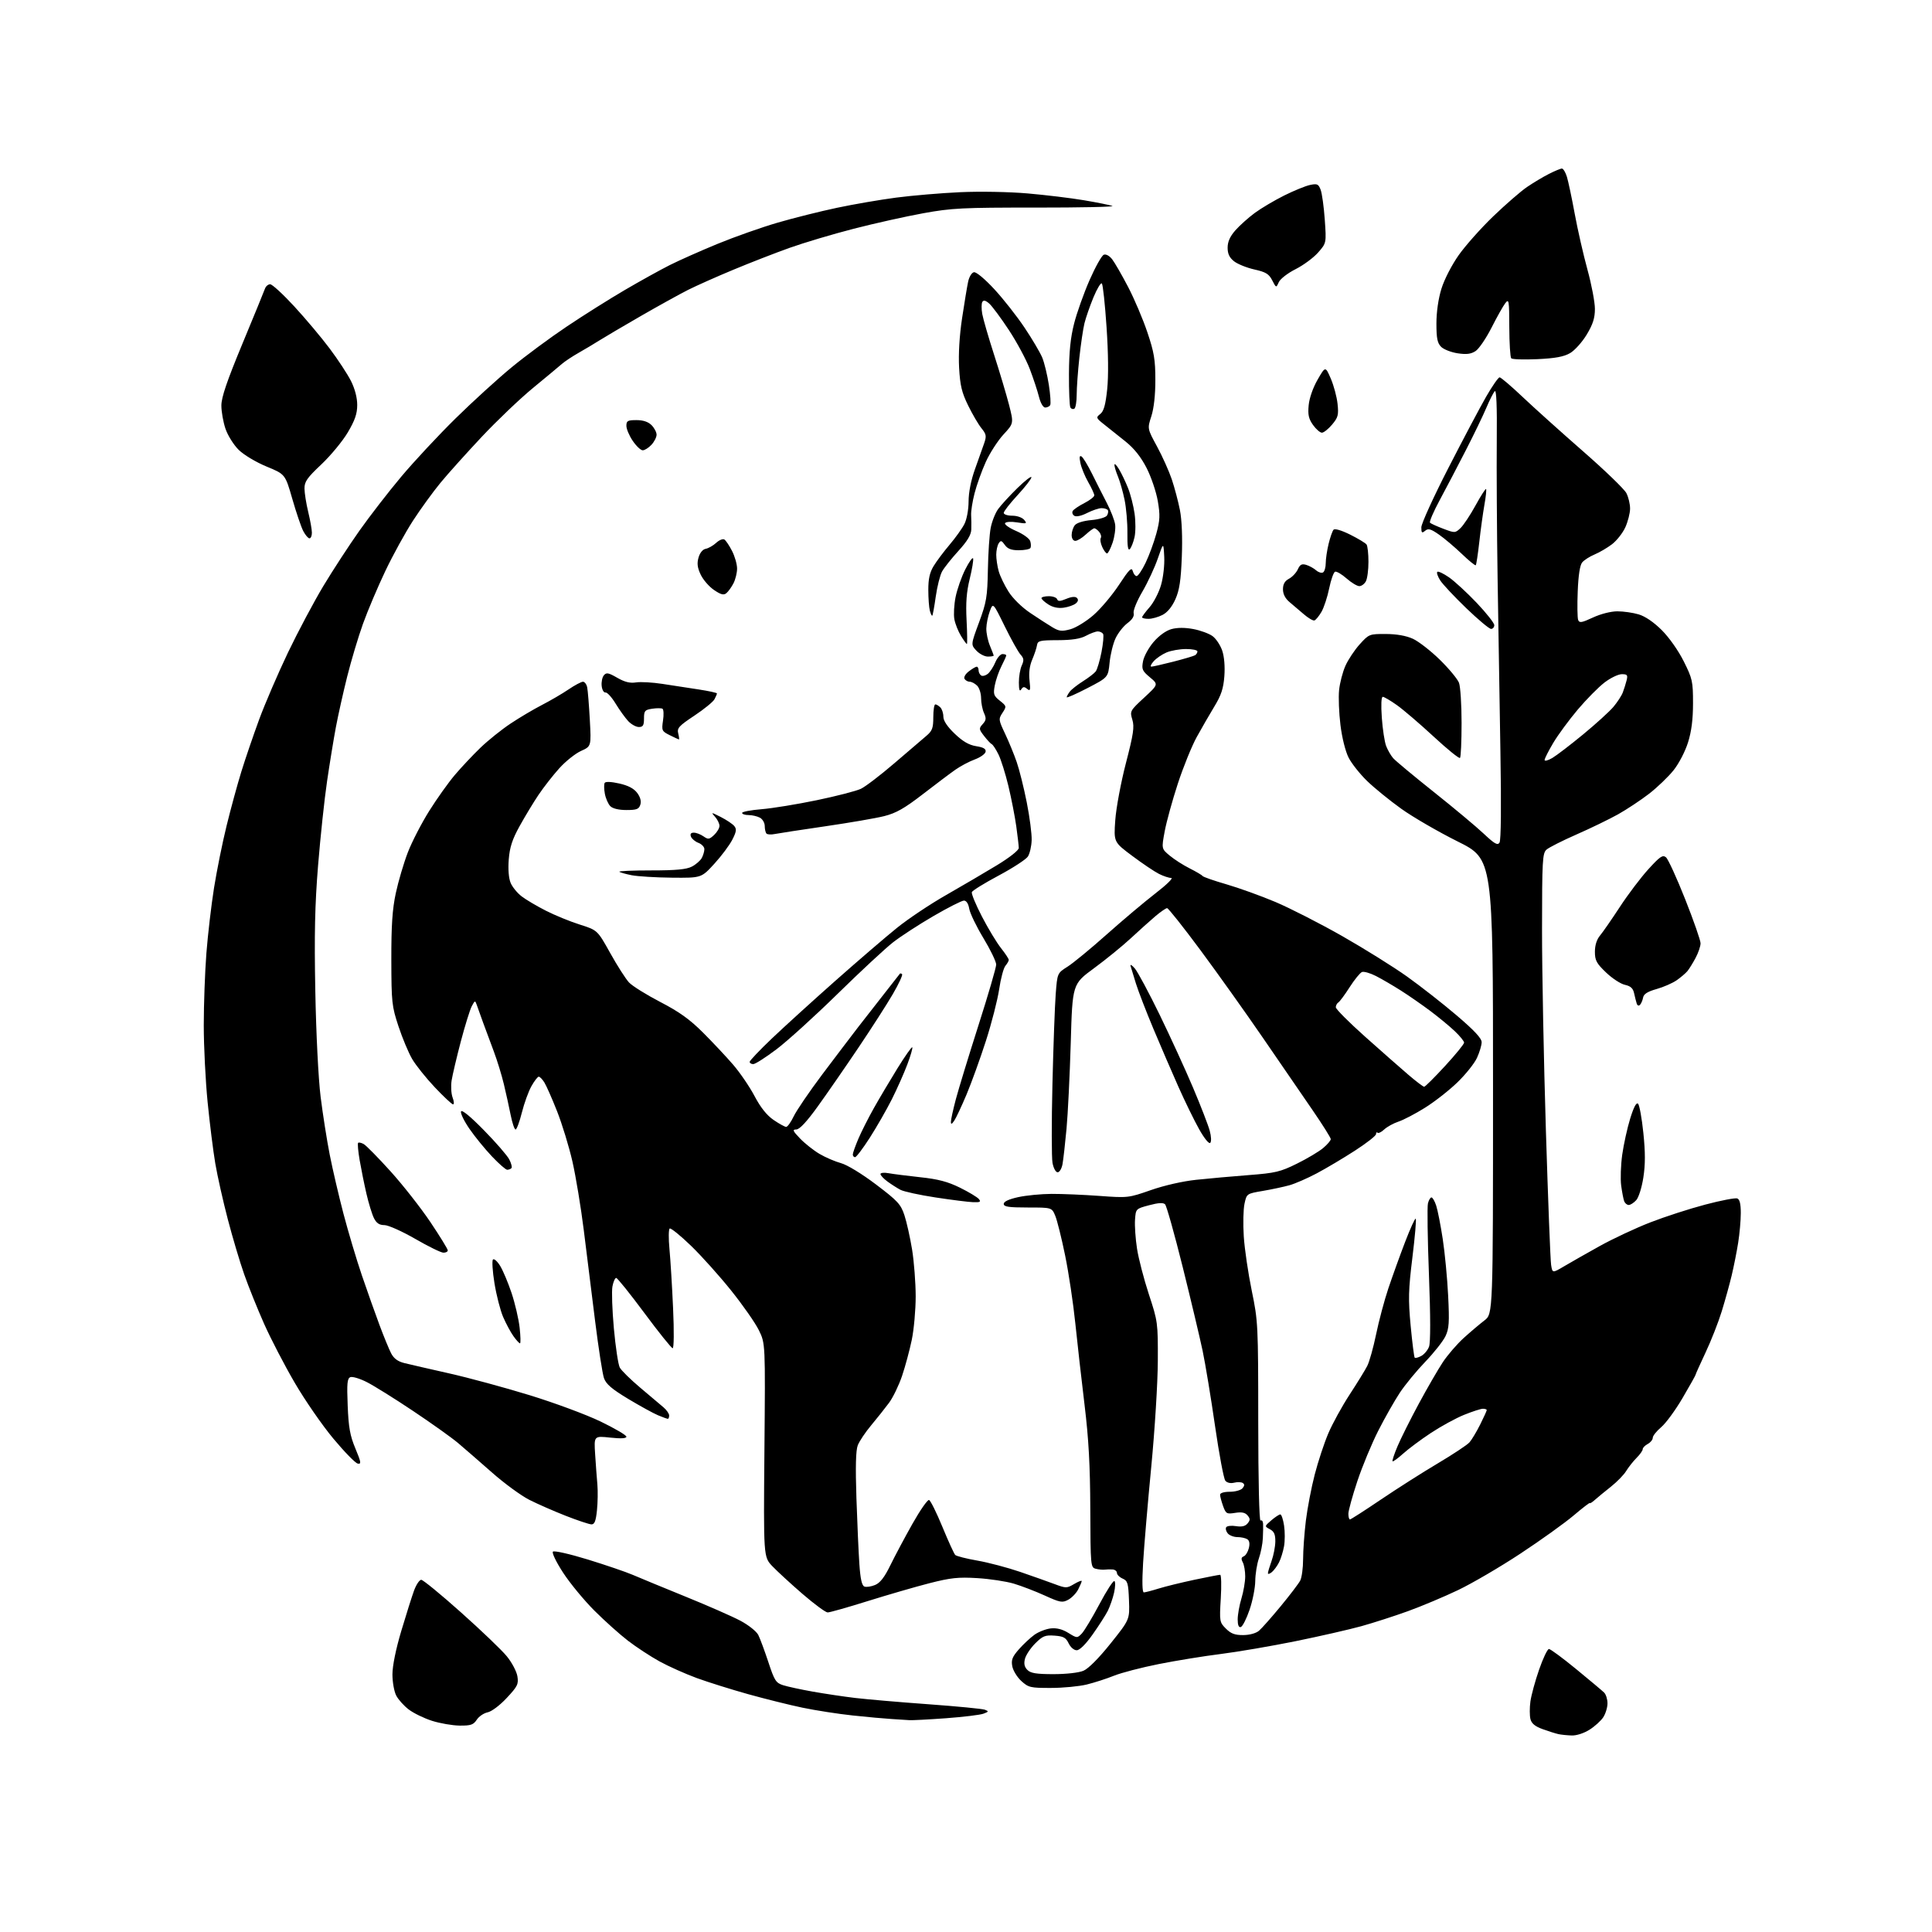 <?xml version="1.0" encoding="UTF-8" standalone="no"?>
<svg 
  version="1.1" 
  xmlns="http://www.w3.org/2000/svg" 
  xmlns:xlink="http://www.w3.org/1999/xlink" 
  xmlns:svg="http://www.w3.org/2000/svg"
  xmlns:rdf="http://www.w3.org/1999/02/22-rdf-syntax-ns#"
  xmlns:cc="http://creativecommons.org/ns#"
  xmlns:dc="http://purl.org/dc/elements/1.1/"
  viewBox="0 0 768 768"
  width="768"
  height="768"
>
<style>svg {background-color: white; }</style>"
<path stroke="none" fill="black" fill-rule="evenodd" d="M624.77,689.88C622.97,689.82 620.60,689.58 619.50,689.34C618.40,689.10 615.59,688.22 613.25,687.37C610.20,686.27 608.82,685.13 608.37,683.35C608.03,681.98 608.02,678.84 608.36,676.37C608.70,673.90 610.25,668.19 611.82,663.69C613.38,659.19 615.14,655.50 615.73,655.50C616.32,655.50 621.20,659.10 626.56,663.50C631.92,667.90 636.92,672.09 637.66,672.82C638.40,673.55 639.00,675.48 639.00,677.11C639.00,678.74 638.24,681.23 637.32,682.64C636.39,684.05 633.93,686.28 631.84,687.60C629.63,688.99 626.67,689.95 624.77,689.88zM182.73,685.95C179.85,685.92 174.90,685.06 171.73,684.05C168.55,683.03 164.39,681.01 162.48,679.55C160.56,678.09 158.32,675.59 157.50,674.00C156.67,672.40 156.00,668.63 156.00,665.61C156.00,662.23 157.35,655.58 159.52,648.31C161.46,641.81 163.74,634.59 164.60,632.25C165.46,629.91 166.74,628.00 167.45,628.00C168.16,628.00 175.28,633.83 183.27,640.97C191.27,648.10 199.45,655.93 201.45,658.38C203.46,660.82 205.35,664.40 205.67,666.33C206.18,669.48 205.75,670.35 201.42,674.98C198.69,677.91 195.41,680.37 193.84,680.68C192.32,680.99 190.37,682.31 189.52,683.62C188.19,685.64 187.16,685.99 182.73,685.95zM361.50,683.79C360.40,683.71 357.25,683.51 354.50,683.34C351.75,683.18 344.77,682.55 339.00,681.93C333.23,681.32 324.23,679.92 319.00,678.83C313.77,677.74 304.04,675.31 297.36,673.45C290.68,671.58 281.52,668.71 276.99,667.06C272.47,665.40 265.81,662.43 262.20,660.45C258.59,658.46 252.94,654.76 249.64,652.22C246.33,649.68 240.30,644.27 236.23,640.20C232.16,636.12 226.60,629.39 223.88,625.22C221.14,621.02 219.32,617.28 219.80,616.80C220.28,616.32 226.43,617.71 233.66,619.93C240.80,622.13 248.87,624.88 251.58,626.05C254.28,627.22 263.70,631.10 272.50,634.68C281.30,638.25 291.12,642.56 294.31,644.26C297.55,645.98 300.70,648.49 301.43,649.92C302.14,651.34 303.94,656.19 305.43,660.69C307.86,668.09 308.44,668.99 311.31,669.90C313.07,670.46 318.32,671.60 323.00,672.43C327.68,673.27 335.32,674.41 340.00,674.97C344.68,675.52 357.78,676.65 369.12,677.47C380.46,678.29 390.54,679.27 391.53,679.65C393.11,680.26 393.04,680.44 390.93,681.22C389.61,681.71 382.90,682.52 376.02,683.03C369.13,683.53 362.60,683.87 361.50,683.79zM417.77,670.98C409.63,671.00 408.83,670.81 406.01,668.25C404.35,666.74 402.73,664.10 402.40,662.39C401.92,659.85 402.39,658.62 405.02,655.63C406.79,653.62 409.58,651.01 411.23,649.83C412.88,648.66 415.79,647.53 417.70,647.32C420.03,647.06 422.30,647.64 424.67,649.10C428.10,651.23 428.21,651.23 430.00,649.39C431.01,648.35 434.16,643.11 437.01,637.75C439.85,632.38 442.54,628.22 442.99,628.49C443.43,628.76 443.37,630.84 442.87,633.10C442.36,635.36 441.22,638.63 440.35,640.36C439.47,642.08 436.76,646.31 434.32,649.75C431.55,653.66 429.19,656.00 428.00,656.00C426.92,656.00 425.55,654.82 424.80,653.25C423.71,650.98 422.74,650.45 419.20,650.19C415.46,649.92 414.49,650.31 411.52,653.28C409.65,655.15 407.81,657.92 407.43,659.43C406.94,661.36 407.23,662.66 408.41,663.83C409.70,665.13 411.99,665.50 418.78,665.50C423.84,665.50 428.84,664.94 430.69,664.15C432.65,663.33 436.81,659.15 441.48,653.30C449.08,643.80 449.08,643.80 448.79,636.15C448.53,629.32 448.26,628.39 446.25,627.51C445.01,626.97 444.00,625.96 444.00,625.26C444.00,624.57 443.21,623.95 442.25,623.88C441.29,623.82 439.88,623.85 439.12,623.96C438.35,624.06 436.78,623.91 435.62,623.62C433.54,623.10 433.50,622.64 433.41,599.79C433.34,582.46 432.76,571.89 431.13,558.50C429.93,548.60 428.27,533.98 427.45,526.00C426.63,518.02 424.81,505.89 423.40,499.04C422.00,492.18 420.23,485.10 419.48,483.29C418.10,480.00 418.10,480.00 408.55,480.00C400.94,480.00 399.00,479.71 399.00,478.57C399.00,477.64 401.02,476.70 404.75,475.88C407.91,475.19 413.88,474.61 418.00,474.59C422.12,474.57 430.68,474.93 437.00,475.39C448.34,476.22 448.63,476.18 457.50,473.08C462.80,471.23 470.20,469.54 475.50,468.99C480.45,468.46 489.83,467.62 496.35,467.12C506.99,466.30 508.95,465.84 515.57,462.56C519.62,460.56 524.31,457.77 525.97,456.37C527.64,454.97 529.00,453.37 529.00,452.82C529.00,452.27 525.70,447.02 521.67,441.16C517.64,435.30 508.79,422.40 501.99,412.50C495.20,402.60 484.05,386.96 477.23,377.75C470.40,368.54 464.42,361.00 463.94,361.00C463.46,361.00 461.37,362.44 459.28,364.21C457.20,365.97 452.80,369.92 449.50,372.99C446.20,376.05 439.63,381.40 434.91,384.87C426.31,391.18 426.31,391.18 425.64,414.53C425.26,427.38 424.51,442.75 423.96,448.69C423.41,454.64 422.69,460.96 422.37,462.75C422.04,464.54 421.17,466.00 420.43,466.00C419.67,466.00 418.79,464.38 418.39,462.28C418.01,460.23 417.99,446.16 418.36,431.03C418.72,415.89 419.31,399.75 419.66,395.17C420.30,386.84 420.30,386.84 424.36,384.27C426.60,382.86 433.62,377.08 439.96,371.43C446.31,365.77 455.05,358.42 459.38,355.07C463.72,351.73 466.51,349.00 465.58,349.00C464.66,349.00 462.46,348.27 460.70,347.38C458.94,346.50 454.17,343.29 450.11,340.25C442.72,334.74 442.72,334.74 443.34,326.00C443.68,321.20 445.58,311.02 447.56,303.38C450.58,291.73 450.99,288.95 450.12,286.07C449.10,282.71 449.20,282.52 454.79,277.35C460.50,272.07 460.50,272.07 457.10,269.23C454.06,266.69 453.77,266.02 454.37,262.86C454.73,260.91 456.62,257.47 458.56,255.20C460.72,252.68 463.49,250.68 465.67,250.08C467.98,249.44 471.04,249.43 474.37,250.06C477.19,250.59 480.62,251.85 482.00,252.86C483.38,253.86 485.10,256.45 485.84,258.60C486.66,261.00 486.99,264.92 486.70,268.80C486.33,273.70 485.45,276.37 482.75,280.80C480.85,283.94 477.68,289.43 475.71,293.00C473.75,296.57 470.37,304.90 468.21,311.50C466.05,318.10 463.70,326.62 462.99,330.44C461.70,337.39 461.70,337.39 464.98,340.12C466.78,341.62 470.33,343.90 472.88,345.18C475.42,346.45 477.74,347.82 478.04,348.22C478.34,348.62 482.61,350.11 487.54,351.53C492.47,352.96 501.23,356.12 507.00,358.55C512.77,360.99 524.70,367.08 533.50,372.08C542.30,377.09 553.92,384.34 559.32,388.19C564.72,392.04 573.61,399.00 579.07,403.66C586.10,409.65 588.99,412.76 588.98,414.31C588.97,415.52 588.14,418.30 587.13,420.50C586.13,422.70 582.61,427.11 579.31,430.29C576.01,433.48 570.20,438.02 566.40,440.38C562.61,442.75 557.89,445.21 555.91,445.86C553.94,446.51 551.40,447.91 550.27,448.96C549.14,450.02 547.94,450.61 547.61,450.27C547.27,449.94 547.00,450.19 547.00,450.83C547.00,451.47 543.20,454.44 538.56,457.43C533.92,460.43 527.10,464.48 523.40,466.44C519.71,468.40 514.84,470.52 512.59,471.15C510.34,471.78 505.59,472.79 502.04,473.40C495.58,474.50 495.58,474.50 494.71,478.50C494.23,480.70 494.10,486.56 494.42,491.52C494.74,496.48 496.17,506.16 497.58,513.02C500.09,525.19 500.16,526.48 500.17,565.25C500.18,588.76 500.56,604.77 501.09,604.44C501.59,604.13 502.04,604.70 502.10,605.69C502.15,606.69 502.11,609.30 502.00,611.50C501.90,613.70 501.19,617.30 500.42,619.50C499.66,621.70 499.01,625.75 498.98,628.50C498.95,631.25 497.93,636.40 496.71,639.94C495.50,643.48 493.94,646.55 493.25,646.77C492.42,647.04 492.00,646.03 492.00,643.74C492.00,641.86 492.67,638.11 493.49,635.41C494.31,632.71 494.98,628.78 494.99,626.68C495.00,624.59 494.56,622.04 494.02,621.03C493.31,619.70 493.41,619.06 494.39,618.68C495.13,618.40 496.05,616.93 496.43,615.43C496.88,613.62 496.67,612.41 495.81,611.86C495.09,611.40 493.32,611.02 491.87,611.02C490.43,611.01 488.70,610.34 488.04,609.54C487.37,608.74 487.10,607.65 487.43,607.11C487.76,606.57 489.51,606.37 491.31,606.66C493.60,607.03 494.99,606.71 495.92,605.60C497.02,604.27 497.02,603.73 495.92,602.40C494.96,601.25 493.60,600.97 490.99,601.39C487.62,601.92 487.31,601.75 486.19,598.66C485.54,596.84 485.00,594.83 485.00,594.18C485.00,593.48 486.57,593.00 488.88,593.00C491.01,593.00 493.28,592.37 493.93,591.59C494.77,590.57 494.79,589.99 493.99,589.49C493.38,589.12 491.84,589.07 490.56,589.40C489.16,589.75 487.77,589.43 487.09,588.61C486.46,587.85 484.62,578.07 483.00,566.87C481.38,555.66 479.16,542.23 478.07,537.00C476.97,531.77 473.40,516.77 470.14,503.65C466.87,490.53 463.72,479.32 463.14,478.74C462.40,478.00 460.51,478.11 456.79,479.10C451.51,480.50 451.50,480.52 451.19,484.85C451.02,487.24 451.37,492.41 451.98,496.35C452.58,500.28 454.71,508.45 456.69,514.50C460.24,525.27 460.31,525.82 460.25,541.00C460.22,549.57 459.06,568.35 457.65,583.00C456.24,597.58 454.78,614.79 454.40,621.25C453.96,628.79 454.06,633.00 454.69,633.00C455.24,633.00 457.89,632.31 460.59,631.47C463.29,630.63 469.71,629.06 474.86,627.97C480.01,626.89 484.58,626.00 485.03,626.00C485.48,626.00 485.59,630.23 485.28,635.40C484.73,644.54 484.79,644.88 487.31,647.40C489.32,649.41 490.89,649.99 494.20,649.97C496.78,649.95 499.30,649.25 500.50,648.22C501.60,647.27 505.47,642.90 509.10,638.50C512.73,634.10 516.22,629.52 516.85,628.32C517.48,627.11 518.00,623.29 518.00,619.82C518.00,616.34 518.50,609.45 519.10,604.50C519.71,599.55 521.29,591.28 522.63,586.13C523.96,580.97 526.39,573.63 528.02,569.80C529.65,565.97 533.44,559.06 536.45,554.44C539.46,549.83 542.63,544.69 543.48,543.03C544.34,541.38 545.93,535.70 547.02,530.42C548.10,525.14 550.30,516.92 551.89,512.16C553.49,507.40 556.48,499.10 558.54,493.73C560.60,488.35 562.51,484.17 562.78,484.45C563.06,484.72 562.46,491.67 561.45,499.89C559.86,512.80 559.77,516.49 560.76,527.04C561.39,533.75 562.12,539.45 562.37,539.70C562.62,539.96 563.79,539.65 564.96,539.02C566.14,538.39 567.53,536.74 568.06,535.34C568.68,533.71 568.67,523.51 568.03,506.76C567.48,492.44 567.30,479.65 567.63,478.36C567.95,477.06 568.58,476.00 569.03,476.00C569.48,476.00 570.33,477.46 570.91,479.25C571.50,481.04 572.67,487.00 573.51,492.50C574.35,498.00 575.32,508.14 575.66,515.04C576.19,525.65 576.03,528.14 574.60,531.16C573.66,533.12 570.07,537.68 566.61,541.28C563.14,544.88 558.59,550.42 556.48,553.59C554.37,556.77 550.52,563.55 547.91,568.68C545.30,573.80 541.56,582.83 539.58,588.75C537.61,594.66 536.00,600.52 536.00,601.75C536.00,602.99 536.28,604.00 536.63,604.00C536.97,604.00 542.49,600.46 548.88,596.13C555.27,591.81 565.45,585.33 571.50,581.74C577.55,578.15 583.24,574.38 584.14,573.36C585.04,572.34 586.95,569.15 588.39,566.28C589.82,563.41 591.00,560.83 591.00,560.53C591.00,560.24 590.32,560.00 589.48,560.00C588.64,560.00 585.26,561.10 581.95,562.44C578.65,563.78 572.70,567.04 568.72,569.68C564.75,572.31 559.80,576.00 557.72,577.88C555.65,579.75 553.77,581.10 553.56,580.89C553.35,580.68 554.23,577.99 555.53,574.93C556.82,571.86 560.62,564.26 563.98,558.03C567.34,551.80 571.65,544.35 573.56,541.47C575.47,538.60 579.20,534.28 581.85,531.87C584.50,529.47 588.21,526.33 590.09,524.89C593.50,522.28 593.50,522.28 593.50,431.89C593.50,341.50 593.50,341.50 579.45,334.50C571.73,330.65 561.64,324.80 557.03,321.50C552.42,318.20 546.31,313.23 543.45,310.46C540.60,307.69 537.28,303.51 536.09,301.17C534.83,298.70 533.47,293.27 532.85,288.21C532.26,283.42 532.02,277.17 532.31,274.33C532.60,271.48 533.73,267.15 534.81,264.70C535.89,262.26 538.45,258.40 540.50,256.13C544.17,252.07 544.35,252.00 550.87,252.02C555.18,252.04 558.95,252.70 561.64,253.92C563.92,254.96 568.74,258.71 572.36,262.25C575.98,265.80 579.40,269.92 579.97,271.42C580.54,272.91 581.00,280.10 581.00,287.40C581.00,294.70 580.72,300.95 580.37,301.29C580.03,301.64 575.30,297.81 569.87,292.78C564.44,287.75 557.89,282.15 555.32,280.32C552.75,278.49 550.21,277.00 549.68,277.00C549.08,277.00 548.93,280.18 549.29,285.26C549.61,289.81 550.38,294.87 551.00,296.51C551.63,298.15 552.90,300.36 553.82,301.40C554.74,302.45 562.02,308.51 570.00,314.86C577.98,321.21 586.89,328.65 589.81,331.41C594.12,335.46 595.31,336.14 596.08,334.96C596.68,334.06 596.81,320.34 596.44,299.00C596.11,280.02 595.61,248.97 595.32,230.00C595.03,211.03 594.88,186.28 594.99,175.00C595.12,161.48 594.85,154.84 594.20,155.50C593.65,156.05 592.17,158.97 590.89,162.00C589.62,165.03 585.93,172.68 582.68,179.00C579.44,185.32 574.77,194.25 572.30,198.82C569.83,203.40 568.10,207.44 568.45,207.79C568.80,208.14 571.19,209.22 573.75,210.19C578.30,211.92 578.46,211.92 580.55,209.95C581.73,208.84 584.42,204.80 586.52,200.97C588.62,197.14 590.51,194.18 590.73,194.40C590.95,194.61 590.66,197.43 590.08,200.65C589.51,203.87 588.59,210.50 588.05,215.39C587.50,220.28 586.87,224.46 586.64,224.69C586.41,224.92 583.90,222.88 581.06,220.15C578.22,217.43 574.12,213.97 571.96,212.47C568.71,210.22 567.75,209.96 566.51,210.99C565.23,212.05 565.00,211.85 565.00,209.62C565.00,208.17 569.79,197.66 575.64,186.25C581.49,174.84 588.28,162.01 590.73,157.75C593.18,153.49 595.61,150.00 596.12,150.00C596.63,150.00 600.75,153.51 605.27,157.80C609.80,162.09 620.59,171.79 629.26,179.37C637.93,186.94 645.69,194.43 646.51,196.02C647.33,197.60 647.99,200.39 647.98,202.20C647.97,204.02 647.11,207.35 646.09,209.62C645.06,211.88 642.68,214.90 640.81,216.34C638.93,217.77 635.81,219.60 633.87,220.41C631.93,221.22 629.72,222.64 628.95,223.56C628.04,224.65 627.42,228.66 627.17,235.09C626.95,240.52 627.03,245.63 627.34,246.45C627.83,247.71 628.74,247.56 633.21,245.48C636.28,244.05 640.34,243.02 642.88,243.01C645.30,243.00 649.12,243.55 651.38,244.22C653.97,244.98 657.39,247.31 660.56,250.47C663.50,253.40 667.16,258.59 669.31,262.88C672.77,269.80 673.00,270.86 673.00,279.53C673.00,285.98 672.40,290.72 671.01,295.14C669.89,298.72 667.38,303.55 665.26,306.20C663.19,308.79 658.82,312.98 655.55,315.52C652.27,318.05 646.71,321.74 643.20,323.71C639.68,325.67 632.24,329.28 626.65,331.73C621.07,334.18 615.71,336.89 614.75,337.75C613.16,339.17 613.00,342.02 612.98,369.40C612.97,385.96 613.67,422.00 614.52,449.50C615.37,477.00 616.30,500.99 616.59,502.81C617.11,506.12 617.11,506.12 621.81,503.34C624.39,501.81 630.76,498.19 635.96,495.30C641.16,492.41 650.16,488.20 655.96,485.94C661.76,483.68 671.61,480.49 677.85,478.85C684.08,477.20 689.82,476.10 690.60,476.40C691.56,476.77 692.00,478.60 691.99,482.22C691.99,485.12 691.52,490.43 690.95,494.00C690.39,497.57 689.22,503.43 688.37,507.00C687.52,510.57 685.73,517.02 684.40,521.33C683.07,525.64 680.19,532.98 677.99,537.64C675.80,542.30 674.00,546.30 674.00,546.53C674.00,546.75 671.68,550.89 668.85,555.72C666.02,560.55 662.20,565.77 660.35,567.32C658.51,568.88 657.00,570.77 657.00,571.54C657.00,572.30 656.10,573.41 655.00,574.00C653.90,574.59 653.00,575.52 653.00,576.08C653.00,576.64 651.91,578.18 650.57,579.52C649.24,580.85 647.38,583.20 646.45,584.72C645.53,586.25 642.77,589.08 640.34,591.00C637.91,592.92 635.04,595.29 633.96,596.25C632.88,597.21 632.00,597.76 632.00,597.47C632.00,597.19 629.10,599.41 625.55,602.42C622.00,605.43 612.49,612.25 604.41,617.57C596.34,622.90 585.18,629.42 579.62,632.08C574.05,634.74 565.10,638.50 559.72,640.45C554.34,642.40 546.01,645.08 541.22,646.42C536.42,647.75 524.62,650.44 515.00,652.40C505.38,654.35 492.02,656.64 485.33,657.48C478.64,658.31 467.53,660.12 460.64,661.49C453.75,662.86 445.73,664.95 442.81,666.13C439.89,667.31 435.02,668.88 432.00,669.62C428.98,670.36 422.57,670.98 417.77,670.98zM329.00,640.97C328.18,640.96 323.68,637.64 319.00,633.60C314.32,629.56 308.93,624.59 307.00,622.57C303.50,618.88 303.50,618.88 303.87,576.46C304.25,534.03 304.25,534.03 301.65,528.76C300.23,525.87 295.27,518.77 290.64,513.00C286.02,507.23 278.82,499.20 274.64,495.17C270.47,491.14 266.68,488.08 266.22,488.36C265.77,488.64 265.72,492.31 266.12,496.50C266.52,500.70 267.17,511.30 267.56,520.06C267.98,529.24 267.90,535.97 267.39,535.94C266.90,535.91 261.84,529.61 256.15,521.94C250.46,514.27 245.42,508.00 244.95,508.00C244.48,508.00 243.80,509.53 243.45,511.40C243.10,513.27 243.36,520.80 244.03,528.15C244.70,535.49 245.75,542.45 246.37,543.62C246.99,544.78 250.65,548.38 254.50,551.62C258.35,554.85 262.51,558.37 263.75,559.43C264.99,560.49 266.00,561.95 266.00,562.68C266.00,563.41 265.76,564.00 265.47,564.00C265.18,564.00 263.43,563.37 261.59,562.60C259.74,561.83 254.40,558.89 249.70,556.07C243.18,552.14 240.92,550.20 240.09,547.83C239.49,546.12 237.91,535.90 236.56,525.11C235.22,514.33 233.19,498.07 232.06,489.00C230.93,479.93 228.90,467.67 227.56,461.76C226.21,455.85 223.46,446.85 221.45,441.76C219.44,436.67 217.15,431.49 216.37,430.25C215.59,429.01 214.60,428.00 214.16,428.00C213.73,428.00 212.42,429.69 211.26,431.76C210.09,433.83 208.38,438.55 207.45,442.26C206.52,445.97 205.39,449.00 204.95,449.00C204.51,449.00 203.63,446.41 203.00,443.25C202.37,440.09 201.16,434.57 200.30,431.00C199.45,427.43 197.65,421.57 196.31,418.00C194.97,414.43 193.05,409.25 192.04,406.50C191.04,403.75 189.91,400.60 189.53,399.50C188.88,397.60 188.78,397.63 187.53,400.00C186.80,401.38 184.85,407.68 183.18,414.00C181.52,420.32 179.87,427.32 179.52,429.54C179.18,431.77 179.36,434.81 179.92,436.29C180.49,437.78 180.57,439.00 180.10,439.00C179.63,439.00 176.36,435.95 172.84,432.22C169.32,428.49 165.27,423.42 163.84,420.97C162.40,418.51 159.96,412.68 158.41,408.00C155.76,399.97 155.60,398.51 155.56,381.50C155.54,367.80 155.96,361.47 157.34,355.02C158.34,350.35 160.49,343.08 162.11,338.86C163.74,334.64 167.57,327.22 170.62,322.36C173.67,317.50 178.26,311.05 180.83,308.03C183.40,305.00 187.97,300.14 191.00,297.22C194.03,294.30 199.43,289.97 203.02,287.59C206.60,285.21 212.23,281.88 215.52,280.19C218.81,278.49 223.53,275.74 226.00,274.06C228.47,272.38 231.05,271.01 231.73,271.00C232.41,271.00 233.17,272.01 233.42,273.25C233.67,274.49 234.14,280.26 234.46,286.09C235.04,296.68 235.04,296.68 230.95,298.52C228.70,299.54 224.80,302.65 222.30,305.44C219.79,308.22 216.08,312.98 214.05,316.00C212.02,319.02 208.65,324.60 206.56,328.39C203.64,333.66 202.63,336.76 202.24,341.61C201.93,345.52 202.21,349.08 202.97,350.93C203.65,352.58 205.63,355.00 207.36,356.32C209.08,357.64 213.43,360.21 217.00,362.02C220.57,363.84 226.65,366.33 230.50,367.54C237.50,369.76 237.50,369.76 242.59,378.89C245.39,383.92 248.75,389.16 250.05,390.55C251.35,391.94 256.93,395.42 262.45,398.29C270.03,402.22 274.20,405.21 279.49,410.50C283.35,414.36 288.73,420.09 291.45,423.25C294.17,426.41 298.00,432.02 299.95,435.72C302.34,440.26 304.81,443.35 307.50,445.19C309.70,446.70 311.95,447.94 312.50,447.96C313.05,447.97 314.40,446.09 315.50,443.78C316.60,441.47 321.68,434.01 326.78,427.21C331.89,420.42 338.39,411.85 341.22,408.18C344.06,404.50 348.86,398.35 351.90,394.50C354.94,390.65 357.55,387.31 357.71,387.08C357.87,386.85 358.27,386.93 358.59,387.26C358.91,387.58 357.26,391.14 354.91,395.17C352.57,399.20 346.41,408.78 341.24,416.46C336.07,424.14 328.84,434.59 325.17,439.69C320.73,445.87 317.85,448.96 316.55,448.98C314.90,449.00 315.12,449.54 318.05,452.59C319.95,454.56 323.42,457.31 325.78,458.70C328.13,460.08 331.95,461.73 334.28,462.36C336.74,463.03 342.54,466.55 348.20,470.83C356.84,477.37 358.07,478.69 359.52,483.06C360.41,485.75 361.78,491.90 362.57,496.72C363.35,501.55 363.99,509.91 364.00,515.29C364.00,520.68 363.30,528.47 362.45,532.60C361.59,536.74 359.85,543.19 358.58,546.95C357.31,550.70 354.99,555.51 353.41,557.64C351.84,559.76 348.65,563.77 346.33,566.55C344.00,569.32 341.60,572.92 340.97,574.55C340.19,576.58 340.03,583.12 340.44,595.50C340.77,605.40 341.30,617.24 341.62,621.82C342.02,627.68 342.61,630.30 343.61,630.68C344.40,630.98 346.30,630.70 347.85,630.06C349.87,629.23 351.60,626.99 353.94,622.20C355.74,618.51 359.69,611.09 362.73,605.71C365.77,600.32 368.73,596.08 369.31,596.27C369.89,596.46 372.28,601.27 374.62,606.95C376.96,612.63 379.26,617.66 379.72,618.12C380.19,618.59 384.15,619.60 388.53,620.36C392.92,621.13 400.55,623.15 405.50,624.84C410.45,626.54 416.62,628.73 419.22,629.70C423.74,631.39 424.07,631.39 426.97,629.68C428.64,628.69 430.00,628.16 430.00,628.49C430.00,628.83 429.36,630.33 428.59,631.84C427.81,633.34 426.02,635.19 424.61,635.94C422.29,637.19 421.40,637.02 415.27,634.23C411.55,632.54 406.02,630.42 403.00,629.52C399.98,628.62 393.45,627.63 388.50,627.33C380.91,626.87 377.93,627.19 369.43,629.36C363.89,630.78 352.87,633.98 344.93,636.46C336.99,638.95 329.82,640.98 329.00,640.97zM505.57,624.95C504.70,625.66 504.01,625.85 504.02,625.37C504.02,624.89 504.68,622.70 505.47,620.50C506.26,618.30 506.93,614.83 506.96,612.79C506.99,609.96 506.48,608.79 504.81,607.90C502.62,606.73 502.62,606.73 505.36,604.36C506.88,603.06 508.49,602.00 508.94,602.00C509.40,602.00 510.07,604.00 510.44,606.45C510.81,608.90 510.80,612.61 510.42,614.70C510.04,616.79 509.15,619.66 508.43,621.07C507.72,622.49 506.43,624.23 505.57,624.95zM235.11,605.96C234.22,605.94 229.65,604.42 224.95,602.58C220.24,600.73 213.72,597.88 210.44,596.22C207.17,594.57 200.48,589.68 195.59,585.36C190.69,581.04 184.61,575.76 182.09,573.63C179.57,571.50 171.51,565.76 164.19,560.87C156.88,555.98 148.62,550.83 145.84,549.42C143.07,548.01 140.12,547.12 139.29,547.44C138.03,547.92 137.85,549.84 138.21,558.76C138.56,567.46 139.14,570.70 141.28,575.81C143.56,581.28 143.68,582.09 142.21,581.80C141.28,581.62 136.91,577.15 132.51,571.87C128.10,566.59 121.19,556.59 117.15,549.65C113.10,542.72 107.64,532.19 105.00,526.27C102.37,520.35 98.80,511.50 97.09,506.62C95.37,501.74 92.42,491.84 90.54,484.62C88.65,477.40 86.42,467.45 85.58,462.50C84.74,457.55 83.37,446.57 82.53,438.11C81.69,429.65 81.00,415.90 81.00,407.56C81.00,399.22 81.47,386.35 82.04,378.95C82.62,371.55 83.98,359.88 85.07,353.00C86.17,346.12 88.41,334.99 90.07,328.26C91.72,321.52 94.36,311.85 95.93,306.76C97.50,301.67 100.70,292.32 103.02,286.00C105.35,279.68 110.50,267.72 114.46,259.43C118.43,251.15 124.77,239.22 128.55,232.93C132.33,226.65 138.77,216.78 142.85,211.00C146.93,205.22 154.41,195.55 159.49,189.50C164.56,183.45 174.29,173.02 181.10,166.32C187.92,159.62 197.97,150.46 203.44,145.97C208.90,141.47 218.76,134.18 225.35,129.77C231.94,125.35 242.32,118.82 248.41,115.26C254.51,111.69 262.54,107.24 266.26,105.37C269.98,103.50 278.53,99.70 285.26,96.93C291.99,94.16 302.73,90.37 309.12,88.51C315.51,86.65 326.13,83.99 332.73,82.60C339.33,81.20 349.92,79.38 356.27,78.55C362.62,77.72 374.05,76.75 381.66,76.40C389.54,76.04 401.10,76.25 408.50,76.89C415.65,77.51 425.75,78.73 430.95,79.61C436.15,80.49 441.20,81.51 442.19,81.87C443.18,82.24 429.47,82.53 411.74,82.52C382.52,82.50 378.33,82.71 367.00,84.77C360.12,86.02 347.67,88.79 339.33,90.94C330.98,93.09 319.51,96.51 313.83,98.54C308.15,100.57 298.10,104.48 291.51,107.23C284.91,109.97 276.81,113.58 273.51,115.24C270.20,116.91 261.79,121.56 254.81,125.58C247.83,129.60 240.41,133.98 238.31,135.30C236.22,136.63 232.47,138.86 230.00,140.26C227.53,141.66 224.55,143.64 223.38,144.65C222.22,145.67 217.04,149.97 211.88,154.22C206.72,158.46 197.55,167.21 191.50,173.65C185.45,180.10 178.06,188.32 175.09,191.93C172.11,195.55 167.19,202.32 164.16,207.00C161.13,211.68 156.18,220.67 153.17,227.00C150.16,233.32 146.16,242.77 144.28,248.00C142.40,253.22 139.58,262.68 138.00,269.00C136.42,275.32 134.41,284.32 133.53,289.00C132.65,293.68 131.07,303.35 130.02,310.50C128.96,317.65 127.36,332.73 126.44,344.00C125.17,359.78 124.91,371.30 125.34,394.00C125.66,411.00 126.56,428.80 127.45,436.00C128.31,442.88 129.93,453.23 131.07,459.00C132.20,464.77 134.67,475.35 136.54,482.50C138.42,489.65 141.71,500.68 143.86,507.00C146.02,513.33 149.17,522.21 150.87,526.75C152.56,531.29 154.64,536.34 155.48,537.97C156.56,540.04 158.13,541.20 160.76,541.85C162.82,542.36 170.80,544.20 178.50,545.93C186.20,547.66 200.60,551.56 210.50,554.60C220.40,557.64 233.11,562.35 238.75,565.08C244.39,567.81 249.00,570.51 249.00,571.10C249.00,571.81 246.87,571.93 242.55,571.47C236.10,570.78 236.10,570.78 236.58,578.14C236.84,582.19 237.24,587.59 237.47,590.14C237.69,592.69 237.62,597.30 237.30,600.39C236.86,604.66 236.34,605.99 235.11,605.96zM206.70,534.00C206.39,534.00 205.21,532.70 204.08,531.11C202.95,529.53 201.11,526.09 199.99,523.48C198.87,520.87 197.33,514.86 196.56,510.12C195.79,505.38 195.52,501.13 195.96,500.68C196.39,500.22 197.67,501.35 198.80,503.18C199.93,505.00 201.98,509.88 203.36,514.00C204.73,518.12 206.18,524.31 206.56,527.75C206.94,531.19 207.01,534.00 206.70,534.00zM176.25,497.96C175.29,497.94 170.24,495.47 165.04,492.46C159.81,489.45 154.34,487.00 152.81,487.00C150.80,487.00 149.67,486.25 148.66,484.25C147.90,482.74 146.55,478.35 145.66,474.50C144.77,470.65 143.56,464.64 142.96,461.15C142.36,457.65 142.09,454.57 142.36,454.30C142.63,454.04 143.63,454.25 144.59,454.79C145.55,455.32 150.34,460.20 155.25,465.63C160.16,471.06 167.28,480.14 171.09,485.80C174.89,491.47 178.00,496.53 178.00,497.05C178.00,497.57 177.21,497.98 176.25,497.96zM647.45,479.00C646.77,479.00 645.96,478.33 645.64,477.51C645.33,476.69 644.79,473.88 644.44,471.26C644.10,468.64 644.29,463.12 644.86,459.00C645.44,454.88 646.87,448.41 648.03,444.63C649.45,440.03 650.49,438.09 651.16,438.76C651.71,439.31 652.66,444.53 653.26,450.36C654.06,458.07 654.06,462.90 653.26,468.06C652.65,472.04 651.40,476.01 650.43,477.08C649.47,478.14 648.13,479.00 647.45,479.00zM386.87,477.89C385.02,477.83 378.29,476.98 371.92,476.01C365.54,475.04 359.24,473.67 357.92,472.96C356.59,472.25 354.26,470.76 352.75,469.65C351.24,468.54 350.00,467.21 350.00,466.70C350.00,466.19 351.46,466.04 353.25,466.37C355.04,466.70 360.70,467.41 365.84,467.97C372.92,468.72 376.74,469.73 381.58,472.11C385.09,473.84 388.48,475.88 389.11,476.63C390.03,477.75 389.62,477.98 386.87,477.89zM201.62,465.00C201.04,465.00 198.29,462.59 195.50,459.64C192.72,456.69 188.71,451.78 186.61,448.72C184.50,445.66 182.99,442.56 183.26,441.83C183.56,440.99 186.93,443.74 192.35,449.27C197.09,454.09 201.63,459.32 202.44,460.89C203.26,462.46 203.64,464.03 203.29,464.37C202.95,464.72 202.20,465.00 201.62,465.00zM339.90,460.00C339.41,460.00 339.00,459.52 339.00,458.94C339.00,458.35 340.00,455.54 341.21,452.69C342.43,449.83 345.20,444.35 347.37,440.50C349.53,436.65 353.76,429.53 356.75,424.68C359.75,419.84 362.40,416.07 362.64,416.31C362.88,416.55 362.00,419.62 360.68,423.12C359.36,426.63 356.58,432.88 354.51,437.00C352.43,441.12 348.50,447.99 345.77,452.25C343.04,456.51 340.40,460.00 339.90,460.00zM481.08,454.32C480.58,454.82 478.69,452.48 476.66,448.85C474.70,445.36 471.00,437.77 468.43,432.00C465.86,426.22 461.40,415.88 458.51,409.00C455.63,402.12 452.50,394.02 451.56,391.00C450.61,387.98 449.65,384.82 449.42,384.00C449.19,383.18 449.96,383.62 451.13,385.00C452.30,386.38 456.76,394.70 461.04,403.50C465.31,412.30 471.29,425.35 474.31,432.50C477.34,439.65 480.29,447.29 480.88,449.47C481.50,451.75 481.59,453.81 481.08,454.32zM379.34,445.47C378.33,446.96 378.00,447.07 378.00,445.91C378.00,445.07 378.89,441.03 379.97,436.94C381.06,432.85 385.11,419.61 388.97,407.52C392.84,395.43 396.00,384.59 396.00,383.43C396.00,382.27 393.71,377.53 390.92,372.91C388.12,368.28 385.59,363.04 385.29,361.25C384.94,359.21 384.16,358.00 383.18,358.00C382.33,358.00 376.87,360.77 371.06,364.15C365.25,367.53 358.02,372.23 355.00,374.59C351.98,376.94 342.07,386.14 333.00,395.03C323.93,403.92 312.98,413.85 308.69,417.09C304.39,420.34 300.23,423.00 299.44,423.00C298.65,423.00 298.00,422.60 298.00,422.11C298.00,421.63 301.98,417.44 306.84,412.81C311.71,408.18 323.07,397.85 332.09,389.86C341.12,381.87 352.14,372.40 356.60,368.81C361.05,365.22 369.83,359.36 376.10,355.79C382.37,352.21 391.44,346.89 396.25,343.97C401.35,340.87 404.99,337.99 404.98,337.07C404.97,336.21 404.52,332.35 403.99,328.50C403.45,324.65 402.05,317.45 400.87,312.50C399.68,307.55 397.89,301.85 396.88,299.84C395.88,297.83 394.70,296.03 394.26,295.84C393.82,295.65 392.45,294.19 391.22,292.60C389.11,289.87 389.07,289.58 390.64,287.84C392.02,286.32 392.11,285.54 391.16,283.45C390.52,282.05 390.00,279.38 390.00,277.52C390.00,275.66 389.29,273.44 388.43,272.57C387.56,271.71 386.24,271.00 385.49,271.00C384.73,271.00 383.80,270.49 383.42,269.86C383.02,269.23 383.77,267.91 385.11,266.89C386.42,265.87 387.84,265.03 388.25,265.02C388.66,265.01 389.00,265.65 389.00,266.44C389.00,267.23 389.47,268.17 390.04,268.53C390.62,268.88 391.81,268.57 392.70,267.84C393.58,267.10 394.92,265.04 395.67,263.25C396.42,261.46 397.70,260.00 398.51,260.00C399.33,260.00 400.00,260.24 400.00,260.54C400.00,260.84 399.14,262.77 398.08,264.84C397.03,266.90 395.84,270.34 395.44,272.48C394.79,275.94 395.00,276.59 397.46,278.55C400.14,280.69 400.17,280.81 398.52,283.33C396.88,285.83 396.92,286.14 399.53,291.65C401.02,294.80 403.11,299.88 404.16,302.94C405.22,306.00 407.02,313.23 408.16,319.00C409.31,324.77 410.18,331.50 410.10,333.95C410.03,336.40 409.35,339.34 408.60,340.49C407.85,341.63 402.63,345.03 397.00,348.04C391.37,351.04 386.56,354.01 386.32,354.63C386.08,355.25 387.89,359.63 390.35,364.37C392.80,369.10 396.21,374.73 397.91,376.88C399.61,379.03 401.00,381.14 401.00,381.57C401.00,381.99 400.40,383.05 399.67,383.92C398.93,384.79 397.81,388.99 397.18,393.25C396.54,397.52 394.18,406.74 391.92,413.75C389.66,420.76 386.21,430.32 384.25,435.00C382.28,439.68 380.07,444.39 379.34,445.47zM566.13,432.00C566.52,432.00 570.25,428.29 574.42,423.76C578.59,419.23 582.00,415.05 582.00,414.46C582.00,413.88 580.31,411.81 578.25,409.86C576.19,407.91 571.80,404.29 568.50,401.82C565.20,399.35 559.94,395.70 556.81,393.72C553.68,391.73 549.25,389.15 546.96,387.98C544.68,386.81 542.18,386.10 541.41,386.39C540.65,386.69 538.45,389.39 536.52,392.40C534.60,395.41 532.57,398.15 532.01,398.49C531.46,398.84 531.00,399.70 531.00,400.41C531.00,401.12 536.24,406.38 542.65,412.10C549.06,417.82 556.80,424.64 559.86,427.25C562.91,429.86 565.73,432.00 566.13,432.00zM651.94,399.42C651.42,399.96 650.88,399.76 650.62,398.92C650.37,398.14 649.90,396.30 649.58,394.83C649.16,392.86 648.19,391.98 645.92,391.48C644.22,391.11 640.84,388.90 638.42,386.57C634.63,382.95 634.00,381.77 634.00,378.33C634.00,375.77 634.73,373.45 636.02,371.91C637.13,370.58 640.69,365.45 643.93,360.50C647.16,355.55 652.27,348.81 655.27,345.51C659.90,340.43 660.95,339.72 662.26,340.80C663.10,341.50 666.54,349.00 669.89,357.47C673.25,365.95 676.00,373.82 676.00,374.98C676.00,376.13 675.11,378.75 674.02,380.79C672.93,382.83 671.47,385.19 670.77,386.04C670.07,386.88 668.15,388.52 666.50,389.67C664.85,390.82 661.25,392.39 658.51,393.16C654.96,394.16 653.41,395.13 653.16,396.53C652.97,397.61 652.41,398.91 651.94,399.42zM267.15,348.89C260.74,348.83 253.53,348.39 251.11,347.92C248.70,347.44 246.49,346.82 246.20,346.53C245.90,346.24 251.61,346.00 258.88,346.00C268.72,346.00 272.85,345.61 275.02,344.49C276.63,343.66 278.40,342.11 278.97,341.06C279.54,340.00 280.00,338.42 280.00,337.54C280.00,336.67 278.94,335.55 277.64,335.05C276.34,334.56 275.00,333.44 274.67,332.58C274.26,331.51 274.63,331.00 275.81,331.00C276.77,331.00 278.49,331.66 279.64,332.46C281.50,333.76 281.94,333.71 283.86,331.92C285.04,330.82 286.00,329.19 286.00,328.29C286.00,327.39 285.21,325.77 284.25,324.70C282.56,322.80 282.64,322.81 286.57,324.79C288.80,325.93 291.19,327.53 291.88,328.35C292.88,329.56 292.74,330.60 291.11,333.79C290.00,335.96 286.78,340.27 283.95,343.37C278.80,349.00 278.80,349.00 267.15,348.89zM307.95,331.54C306.55,331.83 305.09,331.75 304.70,331.37C304.32,330.98 304.00,329.63 304.00,328.37C304.00,327.10 303.13,325.60 302.07,325.04C301.00,324.47 298.98,324.00 297.57,324.00C296.15,324.00 295.00,323.62 295.00,323.15C295.00,322.68 298.49,322.01 302.75,321.67C307.01,321.33 316.89,319.71 324.70,318.09C332.51,316.47 340.39,314.43 342.20,313.57C344.02,312.71 350.00,308.14 355.50,303.42C361.00,298.69 366.74,293.78 368.25,292.51C370.59,290.53 371.00,289.41 371.00,285.09C371.00,282.29 371.36,280.00 371.80,280.00C372.24,280.00 373.14,280.54 373.80,281.20C374.46,281.86 375.00,283.51 375.00,284.87C375.00,286.50 376.54,288.82 379.51,291.66C382.72,294.74 385.17,296.16 388.05,296.62C391.00,297.09 392.01,297.70 391.79,298.85C391.62,299.71 389.69,301.08 387.49,301.89C385.30,302.70 381.85,304.52 379.84,305.93C377.82,307.34 371.97,311.74 366.83,315.71C359.51,321.36 356.19,323.24 351.49,324.42C348.20,325.25 337.62,327.07 328.00,328.47C318.38,329.87 309.35,331.26 307.95,331.54zM249.00,322.00C245.97,322.00 243.57,321.42 242.61,320.47C241.77,319.63 240.79,317.40 240.44,315.53C240.09,313.66 240.06,311.71 240.38,311.20C240.72,310.64 243.02,310.74 246.16,311.45C249.72,312.25 251.98,313.44 253.29,315.19C254.54,316.86 254.98,318.50 254.54,319.88C253.97,321.66 253.08,322.00 249.00,322.00zM617.07,301.31C618.76,300.31 624.28,296.09 629.34,291.92C634.40,287.75 639.81,282.83 641.37,280.98C642.92,279.13 644.60,276.56 645.09,275.26C645.58,273.97 646.26,271.81 646.60,270.46C647.13,268.33 646.87,268.00 644.69,268.00C643.29,268.00 640.21,269.48 637.83,271.30C635.46,273.11 630.67,277.95 627.20,282.05C623.74,286.15 619.35,292.11 617.45,295.30C615.55,298.50 614.00,301.56 614.00,302.11C614.00,302.66 615.38,302.30 617.07,301.31zM269.86,293.94C269.66,293.90 268.02,293.14 266.22,292.24C263.10,290.69 262.97,290.40 263.56,286.42C263.91,284.12 263.81,282.01 263.35,281.74C262.88,281.46 261.04,281.46 259.25,281.73C256.32,282.18 256.00,282.56 256.00,285.61C256.00,288.36 255.61,289.00 253.95,289.00C252.83,289.00 250.92,287.93 249.70,286.63C248.49,285.32 246.23,282.18 244.69,279.65C243.14,277.11 241.34,275.15 240.69,275.27C240.03,275.40 239.35,274.24 239.18,272.69C239.00,271.14 239.39,269.24 240.03,268.46C241.04,267.25 241.83,267.39 245.36,269.42C248.33,271.13 250.44,271.65 252.84,271.27C254.67,270.98 259.40,271.25 263.34,271.86C267.28,272.47 273.76,273.46 277.75,274.07C281.74,274.68 285.00,275.39 285.00,275.66C285.00,275.92 284.55,276.96 284.01,277.98C283.46,279.00 279.86,281.93 276.01,284.49C269.84,288.59 269.07,289.44 269.61,291.58C269.94,292.91 270.06,293.97 269.86,293.94zM432.25,273.55C427.71,275.90 424.01,277.53 424.03,277.16C424.05,276.80 424.61,275.79 425.28,274.91C425.95,274.04 428.31,272.19 430.51,270.80C432.72,269.41 435.00,267.65 435.58,266.89C436.15,266.12 437.18,262.68 437.86,259.23C438.53,255.78 438.82,252.51 438.49,251.98C438.15,251.44 437.21,251.00 436.39,251.00C435.57,251.00 433.46,251.78 431.70,252.73C429.45,253.94 426.14,254.46 420.51,254.48C413.31,254.50 412.50,254.70 412.22,256.50C412.05,257.60 411.19,260.17 410.32,262.21C409.28,264.63 408.91,267.51 409.25,270.48C409.69,274.40 409.55,274.87 408.30,273.84C407.15,272.88 406.66,272.93 405.94,274.06C405.31,275.06 405.03,274.21 405.02,271.30C405.01,268.99 405.52,265.95 406.16,264.55C407.11,262.46 407.02,261.68 405.65,260.17C404.74,259.16 401.91,254.09 399.37,248.91C394.75,239.50 394.75,239.50 393.45,243.00C392.74,244.93 392.12,247.98 392.08,249.78C392.03,251.59 392.68,254.68 393.50,256.65C394.32,258.63 395.00,260.41 395.00,260.62C395.00,260.83 393.95,261.00 392.67,261.00C391.40,261.00 389.35,259.94 388.13,258.64C385.91,256.27 385.91,256.27 389.19,247.39C392.14,239.40 392.50,237.28 392.70,226.50C392.82,219.90 393.32,212.41 393.81,209.87C394.30,207.32 395.63,203.94 396.77,202.37C397.91,200.79 401.35,197.04 404.42,194.03C407.49,191.03 410.00,189.09 410.00,189.73C410.00,190.36 407.52,193.56 404.50,196.83C401.48,200.09 399.00,203.27 399.00,203.88C399.00,204.50 400.52,205.00 402.38,205.00C404.31,205.00 406.34,205.71 407.13,206.66C408.38,208.18 408.14,208.27 404.31,207.66C401.93,207.28 399.86,207.41 399.53,207.96C399.20,208.48 401.18,209.88 403.93,211.07C406.68,212.25 409.20,214.06 409.53,215.10C409.86,216.14 409.89,217.37 409.59,217.85C409.29,218.33 407.22,218.73 404.99,218.73C401.99,218.73 400.53,218.17 399.43,216.61C398.16,214.81 397.80,214.72 396.99,216.00C396.46,216.82 396.03,218.85 396.02,220.50C396.02,222.15 396.45,225.09 396.99,227.03C397.53,228.98 399.30,232.66 400.92,235.21C402.63,237.91 406.24,241.45 409.56,243.67C412.69,245.78 416.66,248.34 418.37,249.36C421.03,250.95 422.11,251.06 425.50,250.14C427.70,249.54 431.86,246.98 434.73,244.46C437.61,241.94 442.17,236.52 444.86,232.42C448.82,226.38 449.86,225.35 450.28,226.98C450.58,228.09 451.27,229.00 451.83,229.00C452.39,229.00 453.99,226.64 455.38,223.75C456.78,220.86 458.69,215.65 459.65,212.16C461.12,206.77 461.21,204.83 460.24,199.16C459.61,195.50 457.61,189.60 455.80,186.05C453.57,181.69 450.87,178.29 447.47,175.55C444.70,173.32 440.87,170.27 438.97,168.77C435.66,166.16 435.59,165.97 437.37,164.57C438.77,163.47 439.46,161.01 440.12,154.80C440.67,149.57 440.58,140.41 439.87,130.00C439.26,120.92 438.42,113.13 438.01,112.69C437.61,112.24 436.11,114.72 434.67,118.19C433.24,121.66 431.63,126.30 431.09,128.50C430.55,130.70 429.64,136.87 429.06,142.21C428.48,147.55 428.00,154.16 428.00,156.90C428.00,159.64 427.58,162.14 427.07,162.46C426.56,162.77 425.85,162.57 425.50,162.00C425.15,161.44 424.90,155.44 424.93,148.67C424.97,139.83 425.55,134.17 426.98,128.59C428.07,124.31 430.84,116.54 433.13,111.32C435.42,106.10 437.96,101.57 438.78,101.26C439.64,100.92 441.03,101.68 442.12,103.09C443.14,104.42 445.99,109.37 448.46,114.10C450.92,118.82 454.36,126.92 456.10,132.10C458.77,140.02 459.27,142.99 459.27,151.00C459.28,157.01 458.69,162.32 457.68,165.45C456.08,170.39 456.08,170.39 459.92,177.45C462.03,181.33 464.67,187.20 465.79,190.50C466.90,193.80 468.36,199.32 469.04,202.77C469.80,206.66 470.09,213.69 469.79,221.27C469.43,230.72 468.85,234.56 467.25,238.18C465.92,241.18 464.09,243.42 462.14,244.43C460.47,245.29 457.95,246.00 456.55,246.00C455.15,246.00 454.00,245.72 454.00,245.38C454.00,245.04 455.34,243.24 456.97,241.38C458.61,239.52 460.66,235.55 461.53,232.56C462.41,229.51 462.97,224.58 462.80,221.32C462.50,215.50 462.50,215.50 460.24,222.03C459.00,225.62 456.23,231.57 454.08,235.25C451.91,238.95 450.38,242.74 450.64,243.74C450.95,244.91 450.10,246.29 448.21,247.69C446.61,248.87 444.49,251.56 443.48,253.67C442.48,255.77 441.40,260.15 441.08,263.39C440.50,269.27 440.50,269.27 432.25,273.55zM457.69,265.00C458.23,265.00 462.15,264.11 466.39,263.03C470.63,261.94 474.53,260.79 475.05,260.47C475.57,260.15 476.00,259.46 476.00,258.94C476.00,258.42 473.96,258.00 471.47,258.00C468.98,258.00 465.49,258.61 463.72,259.36C461.95,260.11 459.64,261.69 458.60,262.86C457.55,264.04 457.14,265.00 457.69,265.00zM384.35,256.00C384.14,256.00 383.08,254.54 381.99,252.75C380.90,250.96 379.72,248.01 379.38,246.18C379.03,244.36 379.25,240.36 379.87,237.29C380.49,234.23 382.22,229.29 383.73,226.31C385.23,223.34 386.63,221.39 386.83,221.99C387.03,222.59 386.42,226.26 385.47,230.14C384.20,235.32 383.87,239.68 384.23,246.60C384.50,251.77 384.55,256.00 384.35,256.00zM592.71,250.00C592.00,250.00 587.57,246.29 582.85,241.75C578.14,237.21 573.49,232.25 572.51,230.72C571.53,229.19 571.01,227.66 571.35,227.32C571.69,226.98 573.77,227.96 575.99,229.49C578.20,231.03 583.16,235.59 587.01,239.64C590.85,243.69 594.00,247.68 594.00,248.50C594.00,249.33 593.42,250.00 592.71,250.00zM522.49,246.64C521.95,246.80 520.08,245.71 518.35,244.22C516.62,242.72 514.03,240.52 512.60,239.33C510.89,237.90 510.00,236.15 510.00,234.24C510.00,232.20 510.71,230.96 512.39,230.06C513.70,229.36 515.28,227.68 515.90,226.33C516.78,224.39 517.49,224.02 519.26,224.55C520.49,224.93 522.26,225.90 523.19,226.72C524.11,227.53 525.35,227.90 525.94,227.54C526.52,227.18 527.00,225.53 527.00,223.88C527.00,222.23 527.51,218.77 528.14,216.19C528.76,213.61 529.65,211.08 530.11,210.57C530.61,210.02 533.27,210.81 536.73,212.53C539.90,214.12 542.83,215.88 543.23,216.46C543.64,217.03 543.98,220.12 543.98,223.32C543.99,226.51 543.53,230.00 542.96,231.07C542.40,232.13 541.22,233.00 540.35,233.00C539.48,233.00 537.20,231.63 535.29,229.95C533.38,228.27 531.33,227.06 530.73,227.26C530.14,227.45 529.08,230.44 528.37,233.89C527.67,237.33 526.28,241.55 525.29,243.25C524.29,244.95 523.04,246.47 522.49,246.64zM370.60,244.73C370.41,244.92 369.98,244.05 369.64,242.79C369.30,241.53 369.02,237.80 369.02,234.50C369.01,230.12 369.58,227.55 371.14,225.00C372.31,223.07 375.18,219.25 377.51,216.50C379.84,213.75 382.48,210.06 383.37,208.30C384.31,206.46 385.01,202.63 385.03,199.30C385.04,195.68 386.00,190.86 387.57,186.50C388.95,182.65 390.59,178.03 391.22,176.22C392.21,173.35 392.08,172.61 390.14,170.22C388.93,168.73 386.54,164.65 384.84,161.17C382.32,156.03 381.65,153.23 381.26,146.17C380.96,140.74 381.40,133.40 382.44,126.50C383.35,120.45 384.43,113.93 384.84,112.01C385.25,110.05 386.27,108.38 387.15,108.21C388.06,108.03 391.48,110.88 395.22,114.92C398.79,118.77 404.21,125.66 407.26,130.22C410.31,134.77 413.48,140.14 414.31,142.15C415.14,144.16 416.32,149.03 416.93,152.97C417.54,156.91 417.78,160.55 417.46,161.06C417.14,161.58 416.25,162.00 415.48,162.00C414.66,162.00 413.63,160.22 413.01,157.75C412.43,155.41 410.78,150.43 409.36,146.69C407.94,142.94 404.19,135.97 401.04,131.19C397.89,126.41 394.38,121.68 393.25,120.68C391.83,119.42 390.99,119.21 390.50,120.00C390.12,120.62 390.10,122.79 390.46,124.81C390.83,126.84 392.94,134.12 395.16,141.00C397.38,147.88 400.05,156.83 401.10,160.89C402.99,168.29 402.99,168.29 398.89,172.73C396.64,175.18 393.47,180.09 391.86,183.64C390.25,187.20 388.24,192.81 387.40,196.10C386.55,199.40 385.94,203.31 386.04,204.80C386.13,206.28 386.16,208.85 386.10,210.50C386.03,212.62 384.52,215.12 380.98,219.00C378.22,222.03 375.29,225.71 374.48,227.19C373.67,228.67 372.55,233.14 371.98,237.13C371.42,241.12 370.80,244.54 370.60,244.73zM422.84,241.57C420.67,241.88 418.53,241.43 416.75,240.29C415.24,239.33 414.00,238.19 414.00,237.77C414.00,237.35 415.31,237.00 416.92,237.00C418.52,237.00 420.01,237.54 420.23,238.20C420.54,239.11 421.40,239.08 423.87,238.05C426.00,237.17 427.45,237.05 428.10,237.70C428.75,238.35 428.59,239.10 427.63,239.89C426.83,240.55 424.68,241.31 422.84,241.57zM288.75,235.79C287.68,236.68 286.57,236.39 283.83,234.53C281.88,233.21 279.50,230.46 278.54,228.43C277.22,225.67 277.01,223.96 277.68,221.63C278.22,219.74 279.35,218.37 280.54,218.16C281.62,217.96 283.48,216.90 284.68,215.80C285.87,214.69 287.34,214.09 287.94,214.46C288.54,214.83 289.92,216.89 291.01,219.03C292.11,221.17 293.00,224.31 293.00,226.01C293.00,227.71 292.35,230.35 291.57,231.87C290.78,233.40 289.51,235.16 288.75,235.79zM440.07,220.00C439.66,220.00 438.79,218.84 438.15,217.43C437.50,216.01 437.24,214.41 437.57,213.88C437.90,213.35 437.63,212.26 436.96,211.46C436.30,210.66 435.43,210.00 435.02,210.00C434.62,210.00 433.08,211.12 431.59,212.50C430.11,213.88 428.25,215.00 427.45,215.00C426.60,215.00 426.00,214.04 426.00,212.69C426.00,211.42 426.56,209.67 427.25,208.80C428.00,207.84 430.63,207.03 433.86,206.74C436.80,206.48 439.59,205.67 440.04,204.93C440.50,204.20 440.65,203.24 440.38,202.80C440.10,202.36 438.99,202.00 437.90,202.00C436.81,202.00 434.22,202.87 432.15,203.92C429.90,205.07 427.84,205.52 427.06,205.04C426.34,204.59 426.06,203.72 426.44,203.10C426.82,202.48 428.91,201.07 431.07,199.97C433.23,198.86 435.00,197.49 435.00,196.91C435.00,196.33 433.92,193.98 432.60,191.68C431.28,189.38 429.88,185.98 429.49,184.12C428.99,181.73 429.11,180.95 429.92,181.45C430.54,181.83 432.42,184.93 434.10,188.32C435.78,191.72 438.43,196.97 440.00,199.98C441.56,203.00 443.04,206.82 443.28,208.46C443.52,210.11 443.07,213.38 442.27,215.73C441.47,218.08 440.48,220.00 440.07,220.00zM449.11,218.29C448.39,219.01 448.10,217.05 448.16,211.91C448.21,207.84 447.70,201.87 447.03,198.66C446.37,195.44 445.18,191.29 444.41,189.44C443.63,187.58 443.00,185.49 443.00,184.78C443.01,184.08 443.82,184.85 444.81,186.50C445.81,188.15 447.43,191.53 448.41,194.00C449.40,196.47 450.57,201.05 451.01,204.17C451.46,207.29 451.45,211.51 450.99,213.54C450.53,215.58 449.69,217.71 449.11,218.29zM123.03,214.00C122.49,214.00 121.37,212.68 120.53,211.07C119.70,209.45 117.75,203.72 116.20,198.32C113.38,188.51 113.38,188.51 105.94,185.45C101.74,183.71 96.93,180.83 94.89,178.83C92.91,176.88 90.55,173.12 89.64,170.46C88.74,167.81 88.00,163.65 88.00,161.22C88.00,157.95 90.18,151.55 96.36,136.65C100.96,125.57 105.00,115.71 105.33,114.75C105.66,113.79 106.60,113.00 107.40,113.00C108.21,113.00 112.50,116.94 116.95,121.77C121.40,126.59 127.73,134.12 131.03,138.52C134.33,142.91 138.15,148.73 139.52,151.45C141.08,154.56 142.00,158.09 142.00,160.97C142.00,164.46 141.11,167.04 138.25,171.89C136.19,175.37 131.46,181.09 127.75,184.60C122.05,189.97 121.01,191.47 121.04,194.23C121.06,196.03 121.72,200.20 122.52,203.50C123.32,206.80 123.98,210.51 123.98,211.75C123.99,212.99 123.56,214.00 123.03,214.00zM255.50,179.00C254.71,179.00 252.93,177.32 251.54,175.27C250.14,173.22 249.00,170.52 249.00,169.27C249.00,167.29 249.51,167.00 253.00,167.00C255.67,167.00 257.67,167.67 259.00,169.00C260.10,170.10 261.00,171.82 261.00,172.81C261.00,173.81 260.08,175.61 258.96,176.81C257.84,178.02 256.28,179.00 255.50,179.00zM525.48,172.00C524.74,172.00 523.15,170.62 521.95,168.93C520.21,166.48 519.85,164.88 520.22,161.06C520.49,158.21 521.94,154.09 523.78,150.90C526.87,145.54 526.87,145.54 529.02,150.52C530.20,153.26 531.41,157.77 531.70,160.53C532.17,164.96 531.91,165.95 529.53,168.78C528.04,170.55 526.22,172.00 525.48,172.00zM611.14,142.77C605.84,143.01 601.16,142.87 600.75,142.44C600.34,142.02 599.99,136.45 599.97,130.08C599.94,119.42 599.81,118.66 598.39,120.50C597.53,121.60 595.07,125.98 592.92,130.23C590.76,134.48 587.91,138.67 586.57,139.55C584.74,140.75 582.97,140.97 579.43,140.44C576.85,140.05 573.89,138.89 572.87,137.87C571.38,136.38 571.00,134.49 571.00,128.61C571.00,124.05 571.76,118.74 572.99,114.78C574.11,111.13 577.08,105.36 579.85,101.43C582.54,97.62 588.73,90.66 593.62,85.96C598.50,81.27 604.52,76.04 607.00,74.35C609.48,72.66 613.39,70.31 615.71,69.14C618.03,67.96 620.35,67.00 620.88,67.00C621.41,67.00 622.30,68.46 622.86,70.25C623.41,72.04 624.82,78.67 625.98,85.00C627.15,91.33 629.43,101.33 631.05,107.23C632.67,113.14 634.00,120.13 634.00,122.78C634.00,126.43 633.22,128.89 630.75,133.00C628.96,135.97 625.99,139.29 624.14,140.36C621.65,141.81 618.27,142.43 611.14,142.77zM508.34,112.16C507.30,114.49 507.30,114.49 505.72,111.42C504.41,108.88 503.16,108.13 498.63,107.12C495.60,106.44 491.97,104.98 490.56,103.87C488.71,102.41 488.00,100.91 488.00,98.46C488.00,96.10 488.93,94.01 491.08,91.56C492.78,89.63 496.26,86.51 498.83,84.62C501.40,82.74 506.65,79.63 510.50,77.71C514.35,75.79 518.96,73.91 520.74,73.53C523.61,72.92 524.10,73.14 524.98,75.44C525.52,76.86 526.26,82.21 526.62,87.33C527.27,96.62 527.27,96.62 523.97,100.38C522.16,102.45 518.13,105.42 515.03,106.99C511.89,108.57 508.92,110.87 508.34,112.16z" />

</svg>